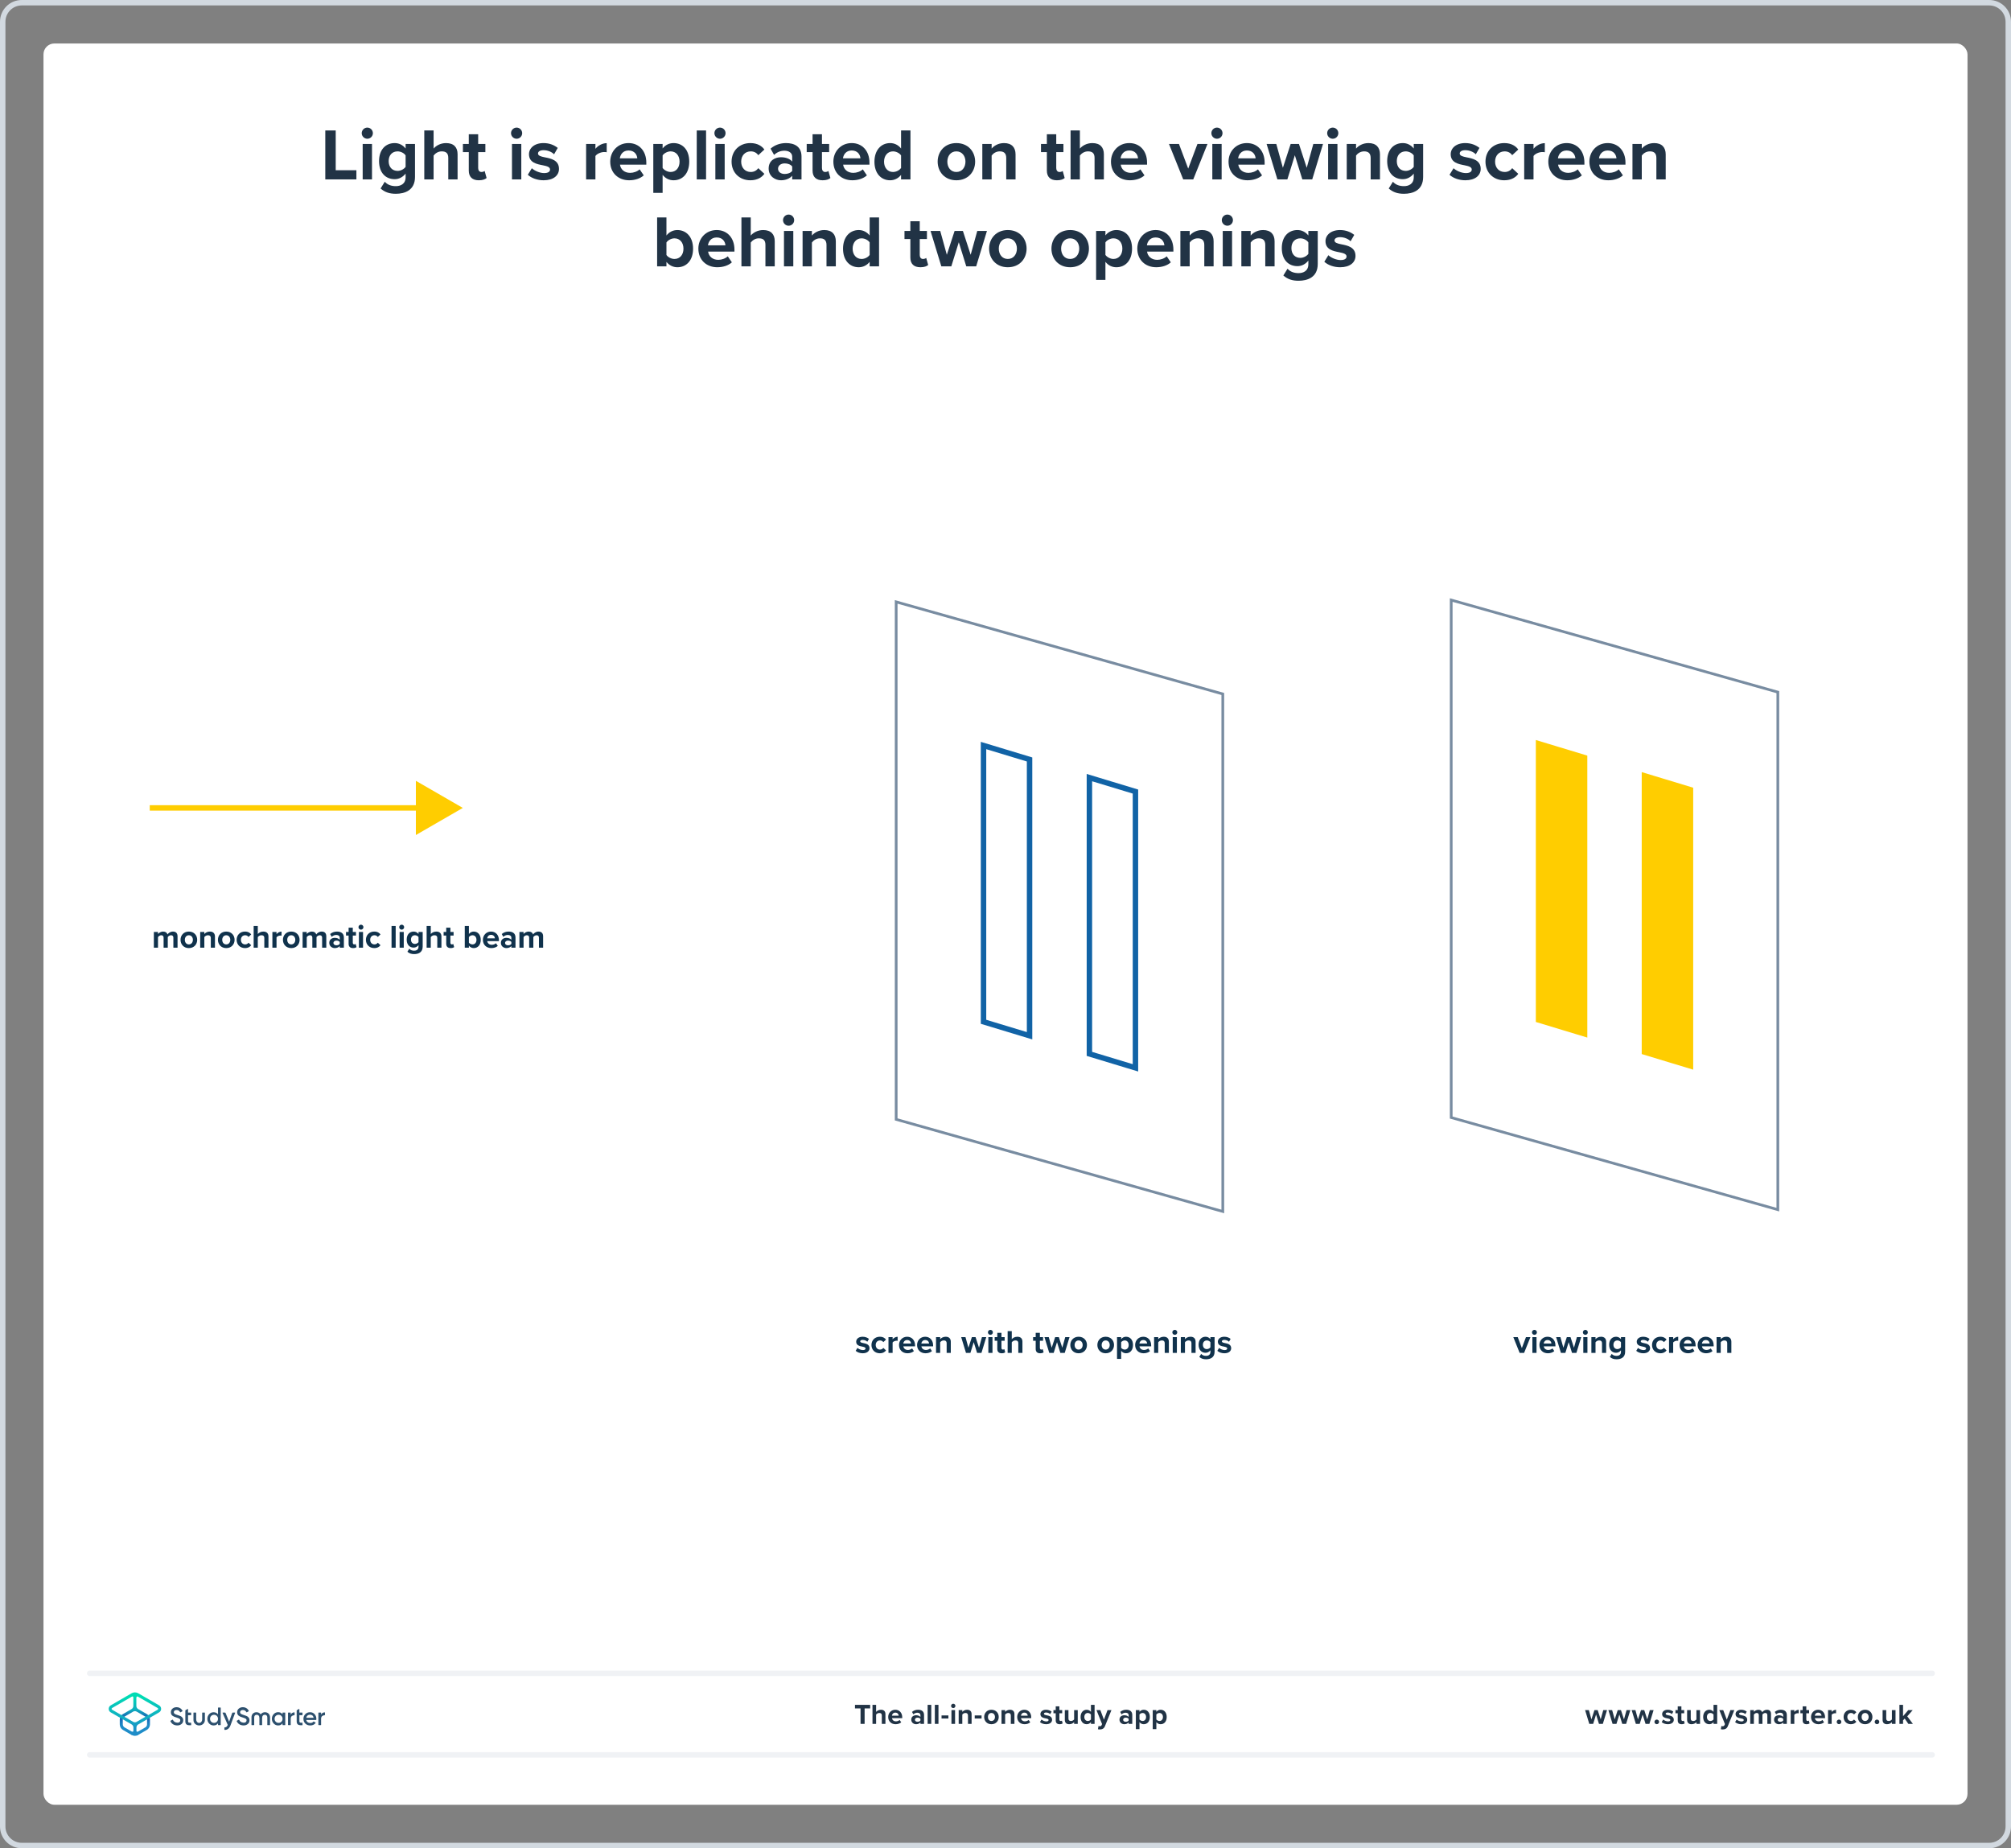 <?xml version="1.0" encoding="UTF-8"?><svg xmlns="http://www.w3.org/2000/svg" xmlns:xlink="http://www.w3.org/1999/xlink" viewBox="0 0 740 680"><rect x="0" y="0" width="740" height="680" fill="#808080" stroke="none"/><defs><style>.i{fill:url(#c);}.j{fill:url(#b);}.k,.l,.m,.n,.o{fill:none;}.p{fill:#fff;}.q,.r{fill:#ffcd00;}.s{fill:#d2d9e0;}.t{fill:#10324c;}.u{fill:#213345;}.v{fill:#2d506e;}.r,.l,.m,.n{stroke-width:2px;}.r,.l,.m,.n,.o{stroke-miterlimit:10;}.r,.n{stroke:#ffcd00;}.l{stroke:#f0f2f5;stroke-linecap:round;}.m{stroke:#1163a6;}.o{stroke:#788ca1;}</style><linearGradient id="b" x1="49.625" y1="-45.954" x2="49.625" y2="-33.308" gradientTransform="translate(0 591.165) scale(1 -1)" gradientUnits="userSpaceOnUse"><stop offset="0" stop-color="#1e8cc8"/><stop offset=".153" stop-color="#1e8cc8"/><stop offset=".225" stop-color="#1d84c4"/><stop offset=".336" stop-color="#1b6ebb"/><stop offset=".4" stop-color="#195fb4"/><stop offset=".46" stop-color="#176fb6"/><stop offset=".576" stop-color="#1298bb"/><stop offset=".634" stop-color="#0fafbe"/><stop offset=".74" stop-color="#0cb7bc"/><stop offset=".903" stop-color="#05ccb8"/><stop offset="1" stop-color="#00dcb4"/></linearGradient><linearGradient id="c" x1="49.647" y1="-45.98" x2="49.647" y2="-33.392" gradientTransform="translate(0 591.165) scale(1 -1)" gradientUnits="userSpaceOnUse"><stop offset="0" stop-color="#1e8cc8"/><stop offset=".624" stop-color="#0abebe"/><stop offset=".758" stop-color="#08c3bc"/><stop offset=".91" stop-color="#04d0b8"/><stop offset="1" stop-color="#00dcb4"/></linearGradient></defs><g id="a"><rect class="p" x="16" y="16" width="708" height="648" rx="4" ry="4"/><path class="s" d="M732,2c3.308,0,6,2.692,6,6V672c0,3.308-2.692,6-6,6H8c-3.308,0-6-2.692-6-6V8c0-3.308,2.692-6,6-6H732M732,0H8C3.582,0,0,3.582,0,8V672c0,4.418,3.582,8,8,8H732c4.418,0,8-3.582,8-8V8C740,3.582,736.418,0,732,0h0Z"/><g><g><g><path class="u" d="M588.386,634.245l-1.07-3.454-1.071,3.454h-1.428l-1.543-5.07h1.386l.944,3.412,1.113-3.412h1.187l1.112,3.412,.945-3.412h1.386l-1.544,5.07h-1.417Z"/><path class="u" d="M596.953,634.245l-1.07-3.454-1.071,3.454h-1.428l-1.543-5.07h1.386l.945,3.412,1.112-3.412h1.187l1.112,3.412,.945-3.412h1.386l-1.543,5.07h-1.418Z"/><path class="u" d="M605.519,634.245l-1.07-3.454-1.071,3.454h-1.428l-1.543-5.07h1.386l.945,3.412,1.112-3.412h1.187l1.112,3.412,.945-3.412h1.386l-1.543,5.07h-1.418Z"/><path class="u" d="M609.654,632.66c.462,0,.851,.388,.851,.851,0,.461-.389,.85-.851,.85s-.851-.389-.851-.85c0-.463,.389-.851,.851-.851Z"/><path class="u" d="M612.036,632.65c.367,.347,1.123,.693,1.753,.693,.578,0,.851-.2,.851-.515,0-.357-.44-.483-1.019-.599-.871-.168-1.994-.378-1.994-1.585,0-.851,.745-1.596,2.078-1.596,.861,0,1.543,.294,2.037,.692l-.525,.914c-.305-.326-.882-.588-1.501-.588-.483,0-.798,.178-.798,.472,0,.315,.398,.431,.966,.546,.871,.168,2.036,.399,2.036,1.659,0,.935-.787,1.627-2.193,1.627-.882,0-1.732-.294-2.268-.787l.577-.935Z"/><path class="u" d="M617.367,632.986v-2.646h-.84v-1.165h.84v-1.386h1.344v1.386h1.029v1.165h-1.029v2.288c0,.315,.168,.557,.462,.557,.199,0,.389-.073,.462-.146l.283,1.008c-.199,.178-.557,.325-1.112,.325-.935,0-1.438-.483-1.438-1.386Z"/><path class="u" d="M624.242,634.245v-.641c-.347,.389-.955,.767-1.785,.767-1.112,0-1.638-.608-1.638-1.596v-3.601h1.333v3.076c0,.703,.368,.934,.935,.934,.515,0,.924-.283,1.155-.577v-3.433h1.333v5.07h-1.333Z"/><path class="u" d="M630.537,634.245v-.641c-.398,.494-.955,.767-1.565,.767-1.28,0-2.246-.966-2.246-2.656,0-1.658,.955-2.666,2.246-2.666,.599,0,1.166,.263,1.565,.776v-2.582h1.344v7.002h-1.344Zm0-3.433c-.231-.336-.703-.577-1.154-.577-.756,0-1.281,.598-1.281,1.48,0,.872,.525,1.47,1.281,1.47,.451,0,.924-.241,1.154-.577v-1.795Z"/><path class="u" d="M633.422,635.032c.115,.053,.294,.084,.42,.084,.346,0,.577-.094,.703-.367l.19-.431-2.059-5.144h1.428l1.323,3.527,1.323-3.527h1.438l-2.383,5.899c-.378,.956-1.05,1.208-1.921,1.228-.157,0-.493-.031-.661-.073l.199-1.197Z"/><path class="u" d="M639.054,632.65c.367,.347,1.123,.693,1.753,.693,.577,0,.851-.2,.851-.515,0-.357-.441-.483-1.019-.599-.871-.168-1.994-.378-1.994-1.585,0-.851,.745-1.596,2.078-1.596,.861,0,1.544,.294,2.037,.692l-.525,.914c-.304-.326-.882-.588-1.501-.588-.482,0-.798,.178-.798,.472,0,.315,.399,.431,.966,.546,.871,.168,2.037,.399,2.037,1.659,0,.935-.788,1.627-2.194,1.627-.882,0-1.732-.294-2.268-.787l.577-.935Z"/><path class="u" d="M650.34,634.245v-3.202c0-.472-.209-.808-.756-.808-.472,0-.86,.315-1.049,.588v3.422h-1.344v-3.202c0-.472-.211-.808-.756-.808-.463,0-.851,.315-1.051,.598v3.412h-1.333v-5.07h1.333v.661c.211-.305,.883-.787,1.659-.787,.745,0,1.218,.347,1.407,.924,.293-.462,.965-.924,1.742-.924,.935,0,1.49,.493,1.49,1.532v3.664h-1.344Z"/><path class="u" d="M656.176,634.245v-.525c-.347,.41-.945,.651-1.606,.651-.809,0-1.764-.546-1.764-1.68,0-1.187,.955-1.616,1.764-1.616,.672,0,1.27,.209,1.606,.619v-.703c0-.515-.441-.851-1.113-.851-.546,0-1.05,.199-1.48,.599l-.504-.893c.62-.546,1.418-.798,2.216-.798,1.154,0,2.215,.462,2.215,1.921v3.275h-1.333Zm0-1.848c-.221-.294-.641-.441-1.071-.441-.524,0-.955,.284-.955,.767,0,.473,.431,.745,.955,.745,.431,0,.851-.146,1.071-.44v-.63Z"/><path class="u" d="M658.934,634.245v-5.07h1.333v.692c.357-.451,.987-.808,1.617-.808v1.301c-.095-.021-.221-.031-.367-.031-.441,0-1.029,.242-1.25,.567v3.349h-1.333Z"/><path class="u" d="M663.333,632.986v-2.646h-.84v-1.165h.84v-1.386h1.344v1.386h1.028v1.165h-1.028v2.288c0,.315,.168,.557,.462,.557,.199,0,.389-.073,.462-.146l.283,1.008c-.199,.178-.556,.325-1.112,.325-.935,0-1.438-.483-1.438-1.386Z"/><path class="u" d="M669.037,629.049c1.512,0,2.541,1.134,2.541,2.792v.294h-3.769c.084,.641,.599,1.176,1.459,1.176,.473,0,1.028-.189,1.355-.504l.588,.861c-.515,.472-1.302,.703-2.09,.703-1.543,0-2.708-1.039-2.708-2.667,0-1.469,1.081-2.655,2.624-2.655Zm-1.249,2.184h2.499c-.031-.483-.367-1.124-1.25-1.124-.829,0-1.185,.62-1.249,1.124Z"/><path class="u" d="M672.678,634.245v-5.07h1.333v.692c.357-.451,.987-.808,1.617-.808v1.301c-.095-.021-.221-.031-.367-.031-.441,0-1.029,.242-1.25,.567v3.349h-1.333Z"/><path class="u" d="M676.716,632.66c.462,0,.851,.388,.851,.851,0,.461-.389,.85-.851,.85s-.851-.389-.851-.85c0-.463,.389-.851,.851-.851Z"/><path class="u" d="M681.085,629.049c1.039,0,1.669,.451,2.005,.924l-.871,.808c-.241-.346-.609-.545-1.07-.545-.809,0-1.376,.588-1.376,1.469,0,.883,.567,1.48,1.376,1.48,.461,0,.829-.21,1.07-.546l.871,.809c-.336,.473-.966,.924-2.005,.924-1.565,0-2.688-1.103-2.688-2.667,0-1.553,1.123-2.655,2.688-2.655Z"/><path class="u" d="M683.638,631.704c0-1.438,1.008-2.655,2.677-2.655,1.68,0,2.688,1.218,2.688,2.655,0,1.449-1.008,2.667-2.688,2.667-1.669,0-2.677-1.218-2.677-2.667Zm3.978,0c0-.787-.472-1.469-1.302-1.469-.829,0-1.291,.682-1.291,1.469,0,.799,.462,1.48,1.291,1.48,.83,0,1.302-.682,1.302-1.48Z"/><path class="u" d="M690.688,632.66c.462,0,.851,.388,.851,.851,0,.461-.389,.85-.851,.85s-.851-.389-.851-.85c0-.463,.389-.851,.851-.851Z"/><path class="u" d="M696.175,634.245v-.641c-.347,.389-.956,.767-1.785,.767-1.112,0-1.638-.608-1.638-1.596v-3.601h1.334v3.076c0,.703,.367,.934,.934,.934,.515,0,.924-.283,1.155-.577v-3.433h1.333v5.07h-1.333Z"/><path class="u" d="M702.227,634.245l-1.344-1.953-.608,.651v1.302h-1.334v-7.002h1.334v4.189l1.921-2.257h1.638l-2.006,2.299,2.068,2.772h-1.669Z"/></g><line class="l" x1="33" y1="645.648" x2="711" y2="645.648"/><line class="l" x1="33" y1="615.648" x2="711" y2="615.648"/><g><path class="u" d="M316.657,634.245v-5.689h-2.047v-1.312h5.585v1.312h-2.037v5.689h-1.501Z"/><path class="u" d="M324.488,634.245v-3.086c0-.704-.368-.924-.945-.924-.515,0-.924,.293-1.154,.598v3.412h-1.334v-7.002h1.334v2.593c.325-.389,.955-.787,1.784-.787,1.112,0,1.648,.608,1.648,1.596v3.601h-1.333Z"/><path class="u" d="M329.459,629.049c1.512,0,2.54,1.134,2.54,2.792v.294h-3.769c.084,.641,.598,1.176,1.459,1.176,.473,0,1.029-.189,1.355-.504l.588,.861c-.515,.472-1.302,.703-2.089,.703-1.544,0-2.709-1.039-2.709-2.667,0-1.469,1.081-2.655,2.625-2.655Zm-1.25,2.184h2.499c-.032-.483-.368-1.124-1.249-1.124-.83,0-1.187,.62-1.25,1.124Z"/><path class="u" d="M338.694,634.245v-.525c-.347,.41-.945,.651-1.606,.651-.809,0-1.764-.546-1.764-1.68,0-1.187,.955-1.616,1.764-1.616,.672,0,1.27,.209,1.606,.619v-.703c0-.515-.441-.851-1.113-.851-.546,0-1.05,.199-1.48,.599l-.504-.893c.619-.546,1.417-.798,2.215-.798,1.154,0,2.215,.462,2.215,1.921v3.275h-1.333Zm0-1.848c-.221-.294-.641-.441-1.071-.441-.524,0-.955,.284-.955,.767,0,.473,.431,.745,.955,.745,.431,0,.851-.146,1.071-.44v-.63Z"/><path class="u" d="M341.348,634.245v-7.002h1.333v7.002h-1.333Z"/><path class="u" d="M343.998,634.245v-7.002h1.334v7.002h-1.334Z"/><path class="u" d="M346.467,632.272v-1.134h2.519v1.134h-2.519Z"/><path class="u" d="M349.973,627.632c0-.441,.368-.799,.799-.799,.44,0,.797,.357,.797,.799,0,.44-.356,.797-.797,.797-.431,0-.799-.356-.799-.797Zm.137,6.613v-5.07h1.334v5.07h-1.334Z"/><path class="u" d="M356.193,634.245v-3.065c0-.703-.367-.944-.935-.944-.524,0-.935,.293-1.155,.598v3.412h-1.333v-5.07h1.333v.661c.326-.389,.945-.787,1.774-.787,1.113,0,1.648,.63,1.648,1.616v3.58h-1.333Z"/><path class="u" d="M358.674,632.272v-1.134h2.519v1.134h-2.519Z"/><path class="u" d="M362.144,631.704c0-1.438,1.008-2.655,2.677-2.655,1.68,0,2.688,1.218,2.688,2.655,0,1.449-1.008,2.667-2.688,2.667-1.669,0-2.677-1.218-2.677-2.667Zm3.978,0c0-.787-.473-1.469-1.302-1.469s-1.291,.682-1.291,1.469c0,.799,.462,1.48,1.291,1.48s1.302-.682,1.302-1.48Z"/><path class="u" d="M371.956,634.245v-3.065c0-.703-.368-.944-.935-.944-.525,0-.935,.293-1.154,.598v3.412h-1.334v-5.07h1.334v.661c.325-.389,.944-.787,1.773-.787,1.113,0,1.648,.63,1.648,1.616v3.58h-1.333Z"/><path class="u" d="M376.928,629.049c1.512,0,2.54,1.134,2.54,2.792v.294h-3.769c.084,.641,.598,1.176,1.459,1.176,.473,0,1.029-.189,1.355-.504l.588,.861c-.515,.472-1.302,.703-2.089,.703-1.544,0-2.709-1.039-2.709-2.667,0-1.469,1.081-2.655,2.625-2.655Zm-1.25,2.184h2.499c-.032-.483-.368-1.124-1.249-1.124-.83,0-1.187,.62-1.25,1.124Z"/><path class="u" d="M383.255,632.65c.367,.347,1.123,.693,1.753,.693,.578,0,.851-.2,.851-.515,0-.357-.44-.483-1.019-.599-.871-.168-1.994-.378-1.994-1.585,0-.851,.745-1.596,2.078-1.596,.861,0,1.543,.294,2.037,.692l-.525,.914c-.305-.326-.882-.588-1.501-.588-.483,0-.798,.178-.798,.472,0,.315,.398,.431,.966,.546,.871,.168,2.036,.399,2.036,1.659,0,.935-.787,1.627-2.193,1.627-.882,0-1.732-.294-2.268-.787l.577-.935Z"/><path class="u" d="M388.481,632.986v-2.646h-.84v-1.165h.84v-1.386h1.344v1.386h1.028v1.165h-1.028v2.288c0,.315,.168,.557,.462,.557,.199,0,.389-.073,.462-.146l.283,1.008c-.199,.178-.556,.325-1.112,.325-.935,0-1.438-.483-1.438-1.386Z"/><path class="u" d="M395.252,634.245v-.641c-.347,.389-.955,.767-1.785,.767-1.112,0-1.638-.608-1.638-1.596v-3.601h1.333v3.076c0,.703,.368,.934,.935,.934,.515,0,.924-.283,1.155-.577v-3.433h1.333v5.07h-1.333Z"/><path class="u" d="M401.44,634.245v-.641c-.398,.494-.955,.767-1.563,.767-1.281,0-2.247-.966-2.247-2.656,0-1.658,.955-2.666,2.247-2.666,.598,0,1.165,.263,1.563,.776v-2.582h1.344v7.002h-1.344Zm0-3.433c-.231-.336-.703-.577-1.154-.577-.756,0-1.281,.598-1.281,1.48,0,.872,.525,1.47,1.281,1.47,.451,0,.924-.241,1.154-.577v-1.795Z"/><path class="u" d="M404.221,635.032c.115,.053,.294,.084,.42,.084,.347,0,.577-.094,.703-.367l.189-.431-2.057-5.144h1.428l1.322,3.527,1.322-3.527h1.438l-2.383,5.899c-.378,.956-1.05,1.208-1.921,1.228-.158,0-.494-.031-.662-.073l.2-1.197Z"/><path class="u" d="M415.315,634.245v-.525c-.347,.41-.945,.651-1.606,.651-.809,0-1.764-.546-1.764-1.68,0-1.187,.955-1.616,1.764-1.616,.672,0,1.27,.209,1.606,.619v-.703c0-.515-.441-.851-1.113-.851-.546,0-1.05,.199-1.48,.599l-.504-.893c.619-.546,1.417-.798,2.215-.798,1.154,0,2.215,.462,2.215,1.921v3.275h-1.333Zm0-1.848c-.221-.294-.641-.441-1.071-.441-.524,0-.955,.284-.955,.767,0,.473,.431,.745,.955,.745,.431,0,.851-.146,1.071-.44v-.63Z"/><path class="u" d="M419.303,636.177h-1.334v-7.002h1.334v.641c.388-.494,.944-.767,1.563-.767,1.302,0,2.247,.966,2.247,2.655,0,1.69-.945,2.667-2.247,2.667-.599,0-1.154-.252-1.563-.776v2.582Zm1.144-5.941c-.431,0-.924,.252-1.144,.577v1.795c.22,.315,.713,.577,1.144,.577,.767,0,1.281-.598,1.281-1.48,0-.871-.515-1.469-1.281-1.469Z"/><path class="u" d="M425.508,636.177h-1.334v-7.002h1.334v.641c.388-.494,.944-.767,1.563-.767,1.302,0,2.247,.966,2.247,2.655,0,1.69-.945,2.667-2.247,2.667-.599,0-1.154-.252-1.563-.776v2.582Zm1.144-5.941c-.431,0-.924,.252-1.144,.577v1.795c.22,.315,.713,.577,1.144,.577,.767,0,1.281-.598,1.281-1.48,0-.871-.515-1.469-1.281-1.469Z"/></g></g><rect class="k" x="16" y="574.648" width="712" height="88"/><g><g><path class="v" d="M62.758,633.104l.675-.394c.068-.045,.169-.011,.202,.068,.27,.63,.765,.922,1.507,1.012,.81,.09,1.203-.337,1.203-.855,0-.27-.112-.461-.326-.596-.214-.135-.596-.292-1.147-.461-.618-.18-.922-.304-1.361-.596-.416-.292-.63-.72-.63-1.304,0-.573,.202-1.023,.607-1.361,.405-.337,.899-.506,1.473-.506,.99,0,1.765,.495,2.204,1.304,.034,.068,.011,.146-.056,.18l-.652,.382c-.068,.034-.157,.011-.191-.056-.27-.517-.708-.776-1.293-.776-.618,0-1.012,.315-1.012,.81,0,.483,.315,.697,1.304,1.012,.247,.079,.427,.135,.54,.18,.124,.034,.281,.101,.483,.18,.214,.079,.371,.18,.472,.259,.337,.27,.708,.708,.663,1.327,0,.585-.214,1.057-.641,1.394-.416,.337-.967,.54-1.653,.506-1.203-.056-2.001-.63-2.406-1.552-.056-.045-.022-.124,.034-.157Z"/><path class="v" d="M80.332,628.236h.776c.068,0,.112,.045,.112,.112v6.24c0,.068-.045,.112-.112,.112h-.776c-.068,0-.112-.045-.112-.112v-.551c-.382,.528-.911,.787-1.619,.787-.641,0-1.169-.236-1.63-.697-.45-.472-.675-1.057-.675-1.732,0-.686,.225-1.259,.675-1.732s.99-.697,1.63-.697c.697,0,1.237,.259,1.619,.776v-2.395c0-.068,.056-.112,.112-.112Zm-1.574,5.633c.416,0,.765-.135,1.046-.416s.416-.641,.416-1.068-.135-.776-.416-1.057-.63-.427-1.046-.427-.765,.135-1.046,.427c-.281,.281-.416,.63-.416,1.057s.135,.776,.416,1.068c.281,.281,.63,.416,1.046,.416Z"/><path class="v" d="M85.65,630.08h.787c.068,0,.101,.068,.079,.124l-1.687,4.554c-.427,1.147-1.136,1.72-2.125,1.709-.068,0-.135-.068-.135-.135v-.686c0-.056,.045-.112,.112-.112,.562,0,.888-.304,1.124-.911l-.596-1.372-1.315-3.036c-.022-.056,.022-.124,.079-.124h.821c.079,0,.157,.045,.191,.124l1.327,3.227,1.136-3.216c.034-.09,.112-.146,.202-.146Z"/><path class="v" d="M73.293,634.825c-1.068,0-2.103-.787-2.103-1.979v-2.654c0-.068,.045-.112,.112-.112h.776c.068,0,.112,.045,.112,.112v2.44c0,.697,.472,1.259,1.102,1.259s1.102-.562,1.102-1.259v-2.44c0-.068,.045-.112,.112-.112h.776c.068,0,.112,.045,.112,.112v2.654c0,1.181-1.034,1.979-2.103,1.979Z"/><path class="v" d="M70.336,630.934v-.742c0-.068-.045-.112-.112-.112h-1.034v-1.248c0-.068-.079-.112-.135-.079l-.776,.45c-.056,.034-.079,.09-.079,.146v3.913c0,1.034,.439,1.484,1.529,1.484h.506c.068,0,.112-.045,.112-.112v-.697c0-.068-.045-.112-.112-.112h-.349c-.461,0-.686-.101-.686-.562v-2.215h1.034c.045,0,.101-.056,.101-.112Z"/><g><path class="v" d="M87.145,633.104l.675-.394c.068-.045,.169-.011,.202,.068,.27,.63,.765,.922,1.507,1.012,.81,.09,1.203-.337,1.203-.855,0-.27-.112-.461-.326-.596-.214-.135-.596-.292-1.147-.461-.618-.18-.922-.304-1.361-.596-.416-.292-.63-.72-.63-1.304,0-.573,.202-1.023,.607-1.361s.899-.506,1.473-.506c.99,0,1.765,.495,2.204,1.304,.034,.068,.011,.146-.056,.18l-.652,.382c-.068,.034-.157,.011-.191-.056-.27-.517-.708-.776-1.293-.776-.618,0-1.012,.315-1.012,.81,0,.483,.315,.697,1.304,1.012,.247,.079,.427,.135,.54,.18,.124,.034,.281,.101,.483,.18,.214,.079,.371,.18,.472,.259,.337,.27,.708,.708,.663,1.327,0,.585-.214,1.057-.641,1.394-.416,.337-.967,.54-1.653,.506-1.203-.056-2.001-.63-2.406-1.552-.045-.045-.022-.124,.034-.157Z"/><path class="v" d="M111.308,630.934v-.742c0-.068-.045-.112-.112-.112h-1.034v-1.248c0-.068-.079-.112-.135-.079l-.776,.45c-.056,.034-.079,.09-.079,.146v3.913c0,1.034,.439,1.484,1.529,1.484h.506c.068,0,.112-.045,.112-.112v-.697c0-.068-.045-.112-.112-.112h-.349c-.461,0-.686-.101-.686-.562v-2.215h1.034c.045,0,.101-.056,.101-.112Z"/><path class="v" d="M97.501,629.956c-.551,0-1.124,.214-1.563,.776-.439-.562-1.012-.776-1.563-.776-1.057,0-1.833,.731-1.833,1.878v2.755c0,.068,.045,.112,.112,.112h.776c.068,0,.112-.045,.112-.112v-2.687c0-.641,.337-1.012,.899-1.012,.618,0,1.012,.405,1.012,1.226v2.474c0,.068,.045,.112,.112,.112h.776c.068,0,.112-.045,.112-.112v-2.474c0-.81,.394-1.226,1.012-1.226,.551,0,.899,.371,.899,1.012v2.687c0,.068,.045,.112,.112,.112h.776c.068,0,.112-.045,.112-.112v-2.755c-.022-1.147-.798-1.878-1.867-1.878Z"/><path class="v" d="M104.079,630.08h.776c.068,0,.112,.045,.112,.112v4.396c0,.068-.045,.112-.112,.112h-.776c-.068,0-.112-.045-.112-.112v-.551c-.382,.528-.911,.787-1.619,.787-.641,0-1.169-.236-1.63-.708-.45-.472-.675-1.057-.675-1.732,0-.686,.225-1.259,.675-1.732,.45-.472,.99-.708,1.63-.708,.708,0,1.237,.259,1.619,.776v-.54c0-.045,.056-.101,.112-.101Zm-1.574,3.789c.416,0,.765-.135,1.046-.416s.416-.641,.416-1.068-.135-.776-.416-1.057-.63-.427-1.046-.427-.765,.135-1.046,.427c-.281,.281-.416,.63-.416,1.057s.135,.776,.416,1.068c.281,.281,.63,.416,1.046,.416Z"/><path class="v" d="M106.991,630.856c.236-.54,.675-.832,1.304-.855,.068,0,.112,.045,.112,.112v.843c0,.068-.045,.112-.112,.112-.337,0-.63,.09-.888,.281-.281,.202-.427,.551-.427,1.012v2.226c0,.068-.045,.112-.112,.112h-.776c-.068,0-.112-.045-.112-.112v-4.396c0-.068,.045-.112,.112-.112h.776c.068,0,.112,.045,.112,.112v.663h.011Z"/><path class="v" d="M118.167,630.856c.236-.54,.675-.832,1.304-.855,.068,0,.112,.045,.112,.112v.843c0,.068-.045,.112-.112,.112-.337,0-.63,.09-.888,.281-.281,.202-.427,.551-.427,1.012v2.226c0,.068-.045,.112-.112,.112h-.776c-.068,0-.112-.045-.112-.112v-4.396c0-.068,.045-.112,.112-.112h.776c.068,0,.112,.045,.112,.112v.663h.011Z"/><path class="v" d="M112.703,632.823c.146,.708,.708,1.091,1.484,1.091,.495,0,.866-.169,1.136-.495,.034-.045,.101-.056,.146-.034l.63,.371c.056,.034,.079,.112,.034,.157-.45,.607-1.102,.911-1.956,.911-.753,0-1.361-.236-1.821-.686-.461-.461-.697-1.046-.697-1.743s.236-1.271,.686-1.732c.45-.472,1.046-.708,1.754-.708,.675,0,1.226,.236,1.664,.708,.439,.472,.652,1.057,.652,1.732,0,.079-.011,.191-.022,.315-.011,.056-.056,.101-.112,.101h-3.575v.011Zm2.71-.821c-.135-.753-.663-1.136-1.327-1.136-.742,0-1.259,.439-1.394,1.136h2.721Z"/></g></g><g><path class="j" d="M50.209,637.759l.517-.641,2.732-1.574c.405-.236,.652-.663,.652-1.136v-1.709c0-.112-.011-.236-.045-.349l-.337-.573c-.079-.079-.18-.157-.281-.214l-3.148-1.821c-.202-.112-.427-.18-.652-.18s-.461,.056-.652,.18l-3.148,1.821c-.101,.056-.191,.135-.281,.214l-.337,.573c-.034,.112-.045,.225-.045,.349v1.709c0,.472,.247,.899,.652,1.136l2.732,1.574,.461,.708-.54,.528-3.238-1.867c-.731-.416-1.181-1.203-1.181-2.046v-1.765c0-.281,.056-.562,.146-.832v-.011l.371-.652,.011-.011c.18-.225,.394-.405,.641-.54l3.171-1.833c.405-.236,.652-.663,.652-1.136v-3.182l.528-.618,.585,.618v3.171c0,.472,.247,.899,.652,1.136l3.171,1.833c.247,.146,.461,.326,.641,.54l.011,.011,.371,.652,.011,.022c.101,.27,.146,.551,.146,.832v1.765c0,.843-.45,1.63-1.181,2.046l-3.238,1.867-.551-.596Z"/><path class="i" d="M49.647,638.648c-.416,0-.821-.112-1.181-.315l-.034-.022,.045-1.259,.079,.045c.056,.034,.112,.045,.18,.045,.169,0,.349-.135,.349-.349v-1.214c0-.472-.247-.899-.652-1.136l-7.691-4.43c-.461-.27-.742-.753-.742-1.293s.281-1.023,.742-1.293l7.724-4.464c.36-.202,.765-.315,1.181-.315s.821,.112,1.181,.315l7.724,4.464c.461,.27,.742,.753,.742,1.293s-.281,1.023-.742,1.293l-7.691,4.441c-.405,.236-.652,.663-.652,1.136v1.214c0,.101,.034,.191,.101,.259,.068,.068,.157,.101,.247,.101,.056,0,.124-.011,.18-.045l.079-.045,.045,1.259-.034,.022c-.36,.18-.765,.292-1.181,.292Zm-.911-14.493c-.056,0-.124,.011-.18,.045l-7.309,4.216c-.112,.068-.18,.18-.18,.304s.068,.236,.18,.304l7.736,4.464c.202,.112,.427,.18,.652,.18s.461-.056,.652-.18l7.736-4.464c.112-.068,.18-.18,.18-.304s-.068-.236-.18-.304l-7.309-4.216c-.056-.034-.112-.045-.18-.045-.169,0-.349,.135-.349,.349v.056h-1.113v-.056c.022-.214-.169-.349-.337-.349Z"/></g></g></g></g><g id="d"><g><line class="n" x1="55.103" y1="297.246" x2="155.951" y2="297.246"/><polygon class="q" points="153.033 307.218 170.302 297.247 153.033 287.274 153.033 307.218"/></g><polygon class="o" points="449.962 445.721 329.769 411.838 329.769 221.442 449.962 255.324 449.962 445.721"/><polygon class="o" points="654.2 445.045 534.007 411.162 534.007 220.766 654.2 254.648 654.2 445.045"/><g><polygon class="r" points="583.092 380.392 566.151 375.258 566.151 273.611 583.092 278.745 583.092 380.392"/><polygon class="r" points="622.057 392.199 605.115 387.065 605.115 285.419 622.057 290.552 622.057 392.199"/></g><g><polygon class="m" points="378.854 381.068 361.913 375.934 361.913 274.287 378.854 279.421 378.854 381.068"/><polygon class="m" points="417.818 392.875 400.877 387.741 400.877 286.095 417.818 291.228 417.818 392.875"/></g><g id="e"><g><path class="t" d="M315.522,495.925c.42,.397,1.283,.792,2.003,.792,.66,0,.972-.229,.972-.588,0-.408-.504-.552-1.163-.684-.995-.191-2.279-.432-2.279-1.81,0-.972,.852-1.823,2.375-1.823,.983,0,1.763,.336,2.327,.791l-.6,1.044c-.349-.372-1.008-.672-1.716-.672-.552,0-.911,.204-.911,.54,0,.359,.456,.491,1.103,.623,.995,.192,2.326,.456,2.326,1.895,0,1.067-.899,1.858-2.506,1.858-1.008,0-1.98-.335-2.591-.899l.659-1.067Z"/><path class="t" d="M323.746,491.812c1.188,0,1.907,.516,2.291,1.056l-.996,.923c-.275-.396-.695-.623-1.223-.623-.924,0-1.571,.671-1.571,1.679s.647,1.691,1.571,1.691c.527,0,.947-.24,1.223-.624l.996,.924c-.384,.539-1.103,1.055-2.291,1.055-1.787,0-3.07-1.259-3.07-3.046,0-1.775,1.283-3.034,3.07-3.034Z"/><path class="t" d="M326.94,497.748v-5.793h1.522v.792c.408-.516,1.128-.924,1.848-.924v1.487c-.108-.024-.252-.036-.42-.036-.504,0-1.176,.276-1.428,.647v3.826h-1.522Z"/><path class="t" d="M333.813,491.812c1.728,0,2.902,1.295,2.902,3.19v.335h-4.306c.097,.732,.684,1.344,1.667,1.344,.54,0,1.176-.216,1.548-.576l.672,.984c-.588,.539-1.487,.803-2.387,.803-1.764,0-3.095-1.187-3.095-3.046,0-1.679,1.235-3.034,2.998-3.034Zm-1.427,2.494h2.854c-.036-.552-.42-1.283-1.428-1.283-.947,0-1.355,.708-1.427,1.283Z"/><path class="t" d="M340.459,491.812c1.728,0,2.902,1.295,2.902,3.19v.335h-4.306c.097,.732,.684,1.344,1.668,1.344,.539,0,1.175-.216,1.547-.576l.672,.984c-.588,.539-1.487,.803-2.387,.803-1.764,0-3.095-1.187-3.095-3.046,0-1.679,1.235-3.034,2.998-3.034Zm-1.427,2.494h2.854c-.036-.552-.42-1.283-1.428-1.283-.947,0-1.355,.708-1.427,1.283Z"/><path class="t" d="M348.346,497.748v-3.502c0-.804-.419-1.079-1.067-1.079-.6,0-1.067,.335-1.319,.684v3.897h-1.522v-5.793h1.522v.756c.372-.444,1.08-.899,2.027-.899,1.272,0,1.883,.72,1.883,1.847v4.09h-1.523Z"/><path class="t" d="M359.537,497.748l-1.224-3.946-1.223,3.946h-1.632l-1.763-5.793h1.583l1.079,3.898,1.272-3.898h1.355l1.272,3.898,1.079-3.898h1.583l-1.763,5.793h-1.619Z"/><path class="t" d="M363.532,490.193c0-.504,.42-.912,.911-.912,.504,0,.912,.408,.912,.912s-.408,.911-.912,.911c-.491,0-.911-.407-.911-.911Zm.156,7.556v-5.793h1.522v5.793h-1.522Z"/><path class="t" d="M366.978,496.309v-3.022h-.96v-1.331h.96v-1.583h1.535v1.583h1.175v1.331h-1.175v2.615c0,.359,.191,.636,.527,.636,.228,0,.444-.084,.528-.168l.323,1.151c-.228,.203-.636,.371-1.272,.371-1.067,0-1.643-.552-1.643-1.583Z"/><path class="t" d="M374.708,497.748v-3.526c0-.804-.42-1.055-1.08-1.055-.587,0-1.055,.335-1.319,.684v3.897h-1.522v-8h1.522v2.963c.372-.444,1.092-.899,2.039-.899,1.272,0,1.883,.695,1.883,1.823v4.113h-1.522Z"/><path class="t" d="M381.113,496.309v-3.022h-.96v-1.331h.96v-1.583h1.535v1.583h1.175v1.331h-1.175v2.615c0,.359,.191,.636,.527,.636,.228,0,.444-.084,.528-.168l.323,1.151c-.228,.203-.636,.371-1.272,.371-1.067,0-1.643-.552-1.643-1.583Z"/><path class="t" d="M390.182,497.748l-1.224-3.946-1.223,3.946h-1.632l-1.763-5.793h1.583l1.079,3.898,1.272-3.898h1.355l1.272,3.898,1.079-3.898h1.583l-1.763,5.793h-1.619Z"/><path class="t" d="M393.849,494.846c0-1.644,1.151-3.034,3.059-3.034,1.919,0,3.07,1.391,3.07,3.034,0,1.655-1.151,3.046-3.07,3.046-1.907,0-3.059-1.391-3.059-3.046Zm4.546,0c0-.899-.54-1.679-1.487-1.679-.948,0-1.476,.779-1.476,1.679,0,.911,.527,1.691,1.476,1.691,.947,0,1.487-.78,1.487-1.691Z"/><path class="t" d="M403.805,494.846c0-1.644,1.151-3.034,3.059-3.034,1.919,0,3.07,1.391,3.07,3.034,0,1.655-1.151,3.046-3.07,3.046-1.907,0-3.059-1.391-3.059-3.046Zm4.546,0c0-.899-.54-1.679-1.487-1.679-.948,0-1.476,.779-1.476,1.679,0,.911,.527,1.691,1.476,1.691,.947,0,1.487-.78,1.487-1.691Z"/><path class="t" d="M412.561,499.955h-1.522v-8h1.522v.731c.444-.564,1.08-.875,1.787-.875,1.487,0,2.567,1.103,2.567,3.034s-1.08,3.046-2.567,3.046c-.684,0-1.319-.287-1.787-.887v2.95Zm1.308-6.788c-.491,0-1.056,.287-1.308,.659v2.051c.252,.36,.816,.66,1.308,.66,.876,0,1.463-.684,1.463-1.691,0-.995-.587-1.679-1.463-1.679Z"/><path class="t" d="M420.703,491.812c1.728,0,2.902,1.295,2.902,3.19v.335h-4.306c.097,.732,.684,1.344,1.668,1.344,.539,0,1.175-.216,1.547-.576l.672,.984c-.588,.539-1.487,.803-2.387,.803-1.764,0-3.095-1.187-3.095-3.046,0-1.679,1.235-3.034,2.998-3.034Zm-1.427,2.494h2.854c-.036-.552-.42-1.283-1.428-1.283-.947,0-1.355,.708-1.427,1.283Z"/><path class="t" d="M428.591,497.748v-3.502c0-.804-.419-1.079-1.067-1.079-.6,0-1.067,.335-1.319,.684v3.897h-1.522v-5.793h1.522v.756c.372-.444,1.08-.899,2.027-.899,1.272,0,1.883,.72,1.883,1.847v4.09h-1.523Z"/><path class="t" d="M431.387,490.193c0-.504,.42-.912,.911-.912,.504,0,.912,.408,.912,.912s-.408,.911-.912,.911c-.491,0-.911-.407-.911-.911Zm.156,7.556v-5.793h1.522v5.793h-1.522Z"/><path class="t" d="M438.427,497.748v-3.502c0-.804-.419-1.079-1.067-1.079-.6,0-1.067,.335-1.319,.684v3.897h-1.522v-5.793h1.522v.756c.372-.444,1.08-.899,2.027-.899,1.272,0,1.883,.72,1.883,1.847v4.09h-1.523Z"/><path class="t" d="M441.998,498.132c.468,.516,1.079,.72,1.81,.72,.732,0,1.596-.324,1.596-1.463v-.588c-.456,.575-1.079,.911-1.787,.911-1.451,0-2.555-1.02-2.555-2.95,0-1.895,1.092-2.95,2.555-2.95,.695,0,1.319,.3,1.787,.888v-.744h1.535v5.397c0,2.206-1.703,2.746-3.131,2.746-.995,0-1.774-.228-2.494-.863l.684-1.103Zm3.406-4.306c-.252-.384-.804-.659-1.308-.659-.863,0-1.463,.6-1.463,1.595s.6,1.595,1.463,1.595c.504,0,1.056-.287,1.308-.659v-1.871Z"/><path class="t" d="M448.606,495.925c.42,.397,1.283,.792,2.003,.792,.66,0,.972-.229,.972-.588,0-.408-.504-.552-1.163-.684-.995-.191-2.279-.432-2.279-1.81,0-.972,.852-1.823,2.375-1.823,.983,0,1.763,.336,2.327,.791l-.6,1.044c-.349-.372-1.008-.672-1.716-.672-.552,0-.911,.204-.911,.54,0,.359,.456,.491,1.103,.623,.995,.192,2.326,.456,2.326,1.895,0,1.067-.899,1.858-2.506,1.858-1.008,0-1.98-.335-2.591-.899l.659-1.067Z"/></g></g><g id="f"><g><path class="t" d="M63.798,348.676v-3.658c0-.539-.239-.923-.863-.923-.54,0-.983,.359-1.199,.671v3.91h-1.535v-3.658c0-.539-.24-.923-.863-.923-.528,0-.972,.359-1.2,.684v3.897h-1.522v-5.793h1.522v.756c.24-.348,1.008-.899,1.895-.899,.852,0,1.392,.396,1.607,1.056,.335-.528,1.103-1.056,1.99-1.056,1.067,0,1.703,.564,1.703,1.751v4.186h-1.535Z"/><path class="t" d="M66.432,345.774c0-1.644,1.151-3.034,3.059-3.034,1.919,0,3.07,1.391,3.07,3.034,0,1.655-1.151,3.046-3.07,3.046-1.907,0-3.059-1.391-3.059-3.046Zm4.546,0c0-.899-.54-1.679-1.487-1.679-.948,0-1.476,.779-1.476,1.679,0,.911,.527,1.691,1.476,1.691,.947,0,1.487-.78,1.487-1.691Z"/><path class="t" d="M77.576,348.676v-3.502c0-.804-.419-1.079-1.067-1.079-.6,0-1.067,.335-1.319,.684v3.897h-1.522v-5.793h1.522v.756c.372-.444,1.08-.899,2.027-.899,1.272,0,1.883,.72,1.883,1.847v4.09h-1.523Z"/><path class="t" d="M80.193,345.774c0-1.644,1.151-3.034,3.059-3.034,1.919,0,3.07,1.391,3.07,3.034,0,1.655-1.151,3.046-3.07,3.046-1.907,0-3.059-1.391-3.059-3.046Zm4.546,0c0-.899-.54-1.679-1.487-1.679s-1.476,.779-1.476,1.679c0,.911,.528,1.691,1.476,1.691s1.487-.78,1.487-1.691Z"/><path class="t" d="M90.147,342.739c1.188,0,1.907,.516,2.291,1.056l-.996,.923c-.275-.396-.695-.623-1.223-.623-.924,0-1.571,.671-1.571,1.679s.647,1.691,1.571,1.691c.527,0,.947-.24,1.223-.624l.996,.924c-.384,.539-1.103,1.055-2.291,1.055-1.787,0-3.07-1.259-3.07-3.046,0-1.775,1.283-3.034,3.07-3.034Z"/><path class="t" d="M97.263,348.676v-3.526c0-.804-.42-1.055-1.08-1.055-.587,0-1.055,.335-1.319,.684v3.897h-1.522v-8h1.522v2.963c.372-.444,1.092-.899,2.039-.899,1.272,0,1.883,.695,1.883,1.823v4.113h-1.522Z"/><path class="t" d="M100.233,348.676v-5.793h1.522v.792c.408-.516,1.128-.924,1.848-.924v1.487c-.108-.024-.252-.036-.42-.036-.504,0-1.176,.276-1.428,.647v3.826h-1.522Z"/><path class="t" d="M104.114,345.774c0-1.644,1.151-3.034,3.059-3.034,1.919,0,3.07,1.391,3.07,3.034,0,1.655-1.151,3.046-3.07,3.046-1.907,0-3.059-1.391-3.059-3.046Zm4.546,0c0-.899-.54-1.679-1.487-1.679-.948,0-1.476,.779-1.476,1.679,0,.911,.527,1.691,1.476,1.691,.947,0,1.487-.78,1.487-1.691Z"/><path class="t" d="M118.533,348.676v-3.658c0-.539-.239-.923-.863-.923-.54,0-.983,.359-1.199,.671v3.91h-1.535v-3.658c0-.539-.24-.923-.863-.923-.528,0-.972,.359-1.2,.684v3.897h-1.522v-5.793h1.522v.756c.24-.348,1.008-.899,1.895-.899,.852,0,1.391,.396,1.607,1.056,.335-.528,1.103-1.056,1.99-1.056,1.067,0,1.703,.564,1.703,1.751v4.186h-1.535Z"/><path class="t" d="M125.017,348.676v-.6c-.396,.468-1.079,.743-1.835,.743-.923,0-2.015-.623-2.015-1.919,0-1.355,1.092-1.847,2.015-1.847,.768,0,1.451,.24,1.835,.708v-.804c0-.588-.504-.972-1.272-.972-.623,0-1.199,.228-1.69,.684l-.576-1.02c.708-.623,1.619-.911,2.531-.911,1.319,0,2.53,.527,2.53,2.194v3.742h-1.523Zm0-2.111c-.252-.335-.731-.503-1.223-.503-.6,0-1.092,.323-1.092,.875,0,.54,.492,.852,1.092,.852,.491,0,.971-.168,1.223-.504v-.72Z"/><path class="t" d="M128.281,347.236v-3.022h-.96v-1.331h.96v-1.583h1.535v1.583h1.175v1.331h-1.175v2.615c0,.359,.191,.636,.527,.636,.228,0,.444-.084,.527-.168l.324,1.151c-.228,.203-.636,.371-1.272,.371-1.067,0-1.643-.552-1.643-1.583Z"/><path class="t" d="M131.911,341.12c0-.504,.42-.912,.911-.912,.504,0,.912,.408,.912,.912s-.408,.911-.912,.911c-.491,0-.911-.407-.911-.911Zm.156,7.556v-5.793h1.522v5.793h-1.522Z"/><path class="t" d="M137.721,342.739c1.188,0,1.907,.516,2.291,1.056l-.996,.923c-.275-.396-.695-.623-1.223-.623-.924,0-1.571,.671-1.571,1.679s.647,1.691,1.571,1.691c.527,0,.947-.24,1.223-.624l.996,.924c-.384,.539-1.103,1.055-2.291,1.055-1.787,0-3.07-1.259-3.07-3.046,0-1.775,1.283-3.034,3.07-3.034Z"/><path class="t" d="M144.079,348.676v-8h1.522v8h-1.522Z"/><path class="t" d="M146.897,341.12c0-.504,.42-.912,.911-.912,.504,0,.912,.408,.912,.912s-.408,.911-.912,.911c-.491,0-.911-.407-.911-.911Zm.156,7.556v-5.793h1.522v5.793h-1.522Z"/><path class="t" d="M150.596,349.06c.468,.516,1.079,.72,1.81,.72,.732,0,1.596-.324,1.596-1.463v-.588c-.456,.575-1.079,.911-1.787,.911-1.451,0-2.555-1.02-2.555-2.95,0-1.895,1.092-2.95,2.555-2.95,.695,0,1.319,.3,1.787,.888v-.744h1.535v5.397c0,2.206-1.703,2.746-3.131,2.746-.995,0-1.774-.228-2.494-.863l.684-1.103Zm3.406-4.306c-.252-.384-.804-.659-1.308-.659-.863,0-1.463,.6-1.463,1.595s.6,1.595,1.463,1.595c.504,0,1.056-.287,1.308-.659v-1.871Z"/><path class="t" d="M160.912,348.676v-3.526c0-.804-.42-1.055-1.08-1.055-.587,0-1.055,.335-1.319,.684v3.897h-1.522v-8h1.522v2.963c.372-.444,1.092-.899,2.039-.899,1.272,0,1.883,.695,1.883,1.823v4.113h-1.522Z"/><path class="t" d="M164.199,347.236v-3.022h-.96v-1.331h.96v-1.583h1.535v1.583h1.175v1.331h-1.175v2.615c0,.359,.191,.636,.527,.636,.228,0,.444-.084,.527-.168l.324,1.151c-.228,.203-.636,.371-1.272,.371-1.067,0-1.643-.552-1.643-1.583Z"/><path class="t" d="M171.024,348.676v-8h1.522v2.951c.456-.588,1.103-.888,1.787-.888,1.476,0,2.567,1.151,2.567,3.046,0,1.932-1.103,3.034-2.567,3.034-.695,0-1.331-.311-1.787-.875v.731h-1.522Zm1.522-1.859c.252,.372,.816,.648,1.308,.648,.888,0,1.476-.672,1.476-1.68,0-1.007-.588-1.69-1.476-1.69-.491,0-1.056,.287-1.308,.671v2.051Z"/><path class="t" d="M180.694,342.739c1.728,0,2.902,1.295,2.902,3.19v.335h-4.306c.097,.732,.684,1.344,1.668,1.344,.539,0,1.175-.216,1.547-.576l.672,.984c-.588,.539-1.487,.803-2.387,.803-1.764,0-3.095-1.187-3.095-3.046,0-1.679,1.235-3.034,2.998-3.034Zm-1.427,2.494h2.854c-.036-.552-.42-1.283-1.428-1.283-.947,0-1.355,.708-1.427,1.283Z"/><path class="t" d="M188.168,348.676v-.6c-.396,.468-1.079,.743-1.835,.743-.923,0-2.015-.623-2.015-1.919,0-1.355,1.092-1.847,2.015-1.847,.768,0,1.451,.24,1.835,.708v-.804c0-.588-.504-.972-1.272-.972-.623,0-1.199,.228-1.69,.684l-.576-1.02c.708-.623,1.619-.911,2.531-.911,1.319,0,2.53,.527,2.53,2.194v3.742h-1.523Zm0-2.111c-.252-.335-.731-.503-1.223-.503-.6,0-1.092,.323-1.092,.875,0,.54,.492,.852,1.092,.852,.491,0,.971-.168,1.223-.504v-.72Z"/><path class="t" d="M198.317,348.676v-3.658c0-.539-.239-.923-.863-.923-.54,0-.983,.359-1.199,.671v3.91h-1.535v-3.658c0-.539-.24-.923-.863-.923-.528,0-.972,.359-1.2,.684v3.897h-1.522v-5.793h1.522v.756c.24-.348,1.008-.899,1.895-.899,.852,0,1.392,.396,1.607,1.056,.335-.528,1.103-1.056,1.99-1.056,1.067,0,1.703,.564,1.703,1.751v4.186h-1.535Z"/></g></g><g id="g"><g><path class="t" d="M559.191,497.748l-2.327-5.793h1.632l1.511,4.03,1.511-4.03h1.644l-2.327,5.793h-1.643Z"/><path class="t" d="M563.726,490.193c0-.504,.42-.912,.911-.912,.504,0,.912,.408,.912,.912s-.408,.911-.912,.911c-.491,0-.911-.407-.911-.911Zm.156,7.556v-5.793h1.522v5.793h-1.522Z"/><path class="t" d="M569.465,491.812c1.728,0,2.902,1.295,2.902,3.19v.335h-4.306c.097,.732,.684,1.344,1.667,1.344,.54,0,1.176-.216,1.548-.576l.672,.984c-.588,.539-1.487,.803-2.387,.803-1.764,0-3.095-1.187-3.095-3.046,0-1.679,1.235-3.034,2.998-3.034Zm-1.427,2.494h2.854c-.036-.552-.42-1.283-1.428-1.283-.947,0-1.355,.708-1.427,1.283Z"/><path class="t" d="M578.464,497.748l-1.224-3.946-1.223,3.946h-1.632l-1.763-5.793h1.583l1.079,3.898,1.272-3.898h1.355l1.272,3.898,1.079-3.898h1.583l-1.763,5.793h-1.619Z"/><path class="t" d="M582.46,490.193c0-.504,.42-.912,.911-.912,.504,0,.912,.408,.912,.912s-.408,.911-.912,.911c-.491,0-.911-.407-.911-.911Zm.156,7.556v-5.793h1.522v5.793h-1.522Z"/><path class="t" d="M589.499,497.748v-3.502c0-.804-.419-1.079-1.067-1.079-.6,0-1.067,.335-1.319,.684v3.897h-1.522v-5.793h1.522v.756c.372-.444,1.08-.899,2.027-.899,1.272,0,1.883,.72,1.883,1.847v4.09h-1.523Z"/><path class="t" d="M593.07,498.132c.468,.516,1.079,.72,1.81,.72,.732,0,1.596-.324,1.596-1.463v-.588c-.456,.575-1.08,.911-1.787,.911-1.451,0-2.555-1.02-2.555-2.95,0-1.895,1.092-2.95,2.555-2.95,.695,0,1.319,.3,1.787,.888v-.744h1.535v5.397c0,2.206-1.703,2.746-3.131,2.746-.995,0-1.774-.228-2.494-.863l.684-1.103Zm3.406-4.306c-.252-.384-.804-.659-1.308-.659-.863,0-1.463,.6-1.463,1.595s.6,1.595,1.463,1.595c.504,0,1.056-.287,1.308-.659v-1.871Z"/><path class="t" d="M602.749,495.925c.42,.397,1.283,.792,2.003,.792,.66,0,.972-.229,.972-.588,0-.408-.504-.552-1.163-.684-.996-.191-2.279-.432-2.279-1.81,0-.972,.852-1.823,2.375-1.823,.983,0,1.763,.336,2.327,.791l-.6,1.044c-.349-.372-1.008-.672-1.716-.672-.552,0-.911,.204-.911,.54,0,.359,.456,.491,1.103,.623,.995,.192,2.326,.456,2.326,1.895,0,1.067-.899,1.858-2.506,1.858-1.008,0-1.98-.335-2.591-.899l.659-1.067Z"/><path class="t" d="M610.972,491.812c1.188,0,1.907,.516,2.291,1.056l-.996,.923c-.275-.396-.695-.623-1.223-.623-.924,0-1.571,.671-1.571,1.679s.647,1.691,1.571,1.691c.527,0,.947-.24,1.223-.624l.996,.924c-.384,.539-1.103,1.055-2.291,1.055-1.787,0-3.07-1.259-3.07-3.046,0-1.775,1.283-3.034,3.07-3.034Z"/><path class="t" d="M614.167,497.748v-5.793h1.522v.792c.408-.516,1.128-.924,1.848-.924v1.487c-.108-.024-.252-.036-.42-.036-.504,0-1.176,.276-1.428,.647v3.826h-1.522Z"/><path class="t" d="M621.04,491.812c1.728,0,2.902,1.295,2.902,3.19v.335h-4.306c.097,.732,.684,1.344,1.668,1.344,.539,0,1.175-.216,1.547-.576l.672,.984c-.588,.539-1.487,.803-2.387,.803-1.764,0-3.095-1.187-3.095-3.046,0-1.679,1.235-3.034,2.998-3.034Zm-1.427,2.494h2.854c-.036-.552-.42-1.283-1.428-1.283-.947,0-1.355,.708-1.427,1.283Z"/><path class="t" d="M627.685,491.812c1.728,0,2.902,1.295,2.902,3.19v.335h-4.306c.097,.732,.684,1.344,1.667,1.344,.54,0,1.176-.216,1.548-.576l.672,.984c-.588,.539-1.487,.803-2.387,.803-1.764,0-3.095-1.187-3.095-3.046,0-1.679,1.235-3.034,2.998-3.034Zm-1.427,2.494h2.854c-.036-.552-.42-1.283-1.428-1.283-.947,0-1.355,.708-1.427,1.283Z"/><path class="t" d="M635.573,497.748v-3.502c0-.804-.419-1.079-1.067-1.079-.6,0-1.067,.335-1.319,.684v3.897h-1.522v-5.793h1.522v.756c.372-.444,1.08-.899,2.027-.899,1.272,0,1.883,.72,1.883,1.847v4.09h-1.523Z"/></g></g></g><g id="h"><g><g><path class="u" d="M119.702,66.003v-18.004h3.834v14.63h7.611v3.374h-11.445Z"/><path class="u" d="M133.106,48.997c0-1.134,.945-2.052,2.053-2.052,1.133,0,2.051,.918,2.051,2.052s-.918,2.051-2.051,2.051c-1.107,0-2.053-.917-2.053-2.051Zm.352,17.005v-13.038h3.428v13.038h-3.428Z"/><path class="u" d="M141.589,66.866c1.053,1.161,2.43,1.62,4.076,1.62s3.59-.729,3.59-3.293v-1.323c-1.025,1.295-2.43,2.051-4.021,2.051-3.268,0-5.75-2.294-5.75-6.64,0-4.265,2.457-6.64,5.75-6.64,1.565,0,2.969,.675,4.021,1.998v-1.674h3.455v12.147c0,4.966-3.834,6.181-7.045,6.181-2.24,0-3.996-.513-5.615-1.943l1.539-2.483Zm7.666-9.69c-.566-.864-1.809-1.484-2.941-1.484-1.945,0-3.295,1.35-3.295,3.59s1.35,3.59,3.295,3.59c1.133,0,2.375-.647,2.941-1.484v-4.211Z"/><path class="u" d="M164.954,66.003v-7.936c0-1.809-.945-2.375-2.43-2.375-1.322,0-2.375,.755-2.969,1.539v8.773h-3.43v-18.004h3.43v6.668c.836-.999,2.455-2.024,4.588-2.024,2.861,0,4.238,1.565,4.238,4.103v9.258h-3.428Z"/><path class="u" d="M172.501,62.763v-6.802h-2.158v-2.996h2.158v-3.563h3.455v3.563h2.647v2.996h-2.647v5.885c0,.81,.434,1.431,1.19,1.431,.512,0,.998-.189,1.188-.378l.729,2.591c-.514,.459-1.432,.836-2.861,.836-2.402,0-3.699-1.242-3.699-3.563Z"/><path class="u" d="M188.046,48.997c0-1.134,.943-2.052,2.051-2.052,1.135,0,2.051,.918,2.051,2.052s-.916,2.051-2.051,2.051c-1.107,0-2.051-.917-2.051-2.051Zm.35,17.005v-13.038h3.43v13.038h-3.43Z"/><path class="u" d="M195.704,61.9c.945,.891,2.889,1.782,4.508,1.782,1.484,0,2.188-.513,2.188-1.323,0-.918-1.135-1.242-2.619-1.539-2.24-.432-5.129-.972-5.129-4.076,0-2.187,1.916-4.103,5.346-4.103,2.213,0,3.967,.756,5.236,1.781l-1.35,2.349c-.783-.837-2.268-1.512-3.861-1.512-1.24,0-2.051,.459-2.051,1.215,0,.81,1.025,1.106,2.482,1.403,2.242,.432,5.238,1.026,5.238,4.265,0,2.402-2.025,4.184-5.643,4.184-2.268,0-4.453-.756-5.83-2.024l1.484-2.402Z"/><path class="u" d="M215.675,66.003v-13.038h3.428v1.782c.918-1.161,2.537-2.079,4.156-2.079v3.347c-.242-.054-.566-.081-.943-.081-1.135,0-2.647,.621-3.213,1.458v8.611h-3.428Z"/><path class="u" d="M231.296,52.641c3.887,0,6.531,2.915,6.531,7.18v.755h-9.69c.215,1.647,1.537,3.023,3.752,3.023,1.215,0,2.644-.486,3.481-1.296l1.512,2.214c-1.322,1.214-3.346,1.808-5.371,1.808-3.967,0-6.963-2.672-6.963-6.856,0-3.779,2.779-6.829,6.748-6.829Zm-3.213,5.614h6.424c-.08-1.242-.945-2.888-3.211-2.888-2.133,0-3.051,1.593-3.213,2.888Z"/><path class="u" d="M243.827,70.969h-3.428v-18.004h3.428v1.647c.998-1.269,2.43-1.97,4.021-1.97,3.348,0,5.777,2.483,5.777,6.829s-2.43,6.856-5.777,6.856c-1.537,0-2.969-.647-4.021-1.997v6.64Zm2.943-15.278c-1.107,0-2.377,.647-2.943,1.484v4.616c.566,.81,1.836,1.485,2.943,1.485,1.969,0,3.293-1.539,3.293-3.806,0-2.24-1.324-3.779-3.293-3.779Z"/><path class="u" d="M256.386,66.003v-18.004h3.428v18.004h-3.428Z"/><path class="u" d="M262.884,48.997c0-1.134,.945-2.052,2.053-2.052,1.133,0,2.051,.918,2.051,2.052s-.918,2.051-2.051,2.051c-1.107,0-2.053-.917-2.053-2.051Zm.352,17.005v-13.038h3.428v13.038h-3.428Z"/><path class="u" d="M276.114,52.641c2.672,0,4.291,1.161,5.156,2.376l-2.24,2.078c-.621-.891-1.566-1.403-2.754-1.403-2.078,0-3.537,1.511-3.537,3.779s1.459,3.806,3.537,3.806c1.188,0,2.133-.54,2.754-1.404l2.24,2.079c-.865,1.214-2.484,2.375-5.156,2.375-4.021,0-6.91-2.834-6.91-6.856,0-3.995,2.889-6.829,6.91-6.829Z"/><path class="u" d="M291.511,66.003v-1.35c-.891,1.053-2.43,1.673-4.131,1.673-2.078,0-4.533-1.403-4.533-4.319,0-3.05,2.455-4.157,4.533-4.157,1.728,0,3.268,.54,4.131,1.593v-1.809c0-1.323-1.135-2.187-2.861-2.187-1.404,0-2.699,.513-3.807,1.539l-1.295-2.294c1.592-1.403,3.644-2.051,5.695-2.051,2.969,0,5.695,1.188,5.695,4.939v8.422h-3.428Zm0-4.75c-.566-.756-1.647-1.134-2.754-1.134-1.35,0-2.455,.729-2.455,1.97,0,1.215,1.105,1.917,2.455,1.917,1.107,0,2.188-.378,2.754-1.134v-1.619Z"/><path class="u" d="M299.005,62.763v-6.802h-2.158v-2.996h2.158v-3.563h3.455v3.563h2.647v2.996h-2.647v5.885c0,.81,.434,1.431,1.19,1.431,.512,0,.998-.189,1.188-.378l.729,2.591c-.514,.459-1.432,.836-2.861,.836-2.402,0-3.699-1.242-3.699-3.563Z"/><path class="u" d="M313.409,52.641c3.887,0,6.533,2.915,6.533,7.18v.755h-9.691c.217,1.647,1.539,3.023,3.752,3.023,1.215,0,2.647-.486,3.482-1.296l1.512,2.214c-1.322,1.214-3.348,1.808-5.371,1.808-3.969,0-6.965-2.672-6.965-6.856,0-3.779,2.779-6.829,6.748-6.829Zm-3.213,5.614h6.426c-.082-1.242-.945-2.888-3.213-2.888-2.133,0-3.051,1.593-3.213,2.888Z"/><path class="u" d="M331.571,66.003v-1.647c-1.025,1.269-2.455,1.97-4.021,1.97-3.293,0-5.775-2.483-5.775-6.829,0-4.265,2.455-6.856,5.775-6.856,1.539,0,2.996,.675,4.021,1.998v-6.641h3.455v18.004h-3.455Zm0-8.827c-.594-.864-1.809-1.484-2.969-1.484-1.943,0-3.293,1.539-3.293,3.806,0,2.241,1.35,3.779,3.293,3.779,1.16,0,2.375-.621,2.969-1.485v-4.616Z"/><path class="u" d="M345.036,59.47c0-3.698,2.592-6.829,6.883-6.829,4.318,0,6.91,3.131,6.91,6.829,0,3.725-2.592,6.856-6.91,6.856-4.291,0-6.883-3.131-6.883-6.856Zm10.23,0c0-2.024-1.215-3.779-3.348-3.779s-3.32,1.754-3.32,3.779c0,2.051,1.188,3.806,3.32,3.806s3.348-1.755,3.348-3.806Z"/><path class="u" d="M370.27,66.003v-7.882c0-1.809-.945-2.429-2.402-2.429-1.35,0-2.402,.755-2.969,1.539v8.773h-3.43v-13.038h3.43v1.701c.836-.999,2.428-2.024,4.561-2.024,2.861,0,4.238,1.62,4.238,4.157v9.205h-3.428Z"/><path class="u" d="M385.219,62.763v-6.802h-2.16v-2.996h2.16v-3.563h3.455v3.563h2.644v2.996h-2.644v5.885c0,.81,.432,1.431,1.188,1.431,.514,0,.998-.189,1.188-.378l.729,2.591c-.512,.459-1.43,.836-2.861,.836-2.402,0-3.697-1.242-3.697-3.563Z"/><path class="u" d="M402.772,66.003v-7.936c0-1.809-.945-2.375-2.43-2.375-1.322,0-2.375,.755-2.969,1.539v8.773h-3.428v-18.004h3.428v6.668c.838-.999,2.457-2.024,4.59-2.024,2.861,0,4.236,1.565,4.236,4.103v9.258h-3.428Z"/><path class="u" d="M415.559,52.641c3.887,0,6.531,2.915,6.531,7.18v.755h-9.69c.215,1.647,1.537,3.023,3.752,3.023,1.215,0,2.644-.486,3.481-1.296l1.512,2.214c-1.322,1.214-3.346,1.808-5.371,1.808-3.967,0-6.963-2.672-6.963-6.856,0-3.779,2.779-6.829,6.748-6.829Zm-3.213,5.614h6.424c-.08-1.242-.945-2.888-3.211-2.888-2.133,0-3.051,1.593-3.213,2.888Z"/><path class="u" d="M435.393,66.003l-5.236-13.038h3.67l3.402,9.07,3.4-9.07h3.697l-5.236,13.038h-3.697Z"/><path class="u" d="M445.755,48.997c0-1.134,.943-2.052,2.051-2.052,1.135,0,2.051,.918,2.051,2.052s-.916,2.051-2.051,2.051c-1.107,0-2.051-.917-2.051-2.051Zm.35,17.005v-13.038h3.43v13.038h-3.43Z"/><path class="u" d="M458.823,52.641c3.887,0,6.531,2.915,6.531,7.18v.755h-9.69c.215,1.647,1.537,3.023,3.752,3.023,1.215,0,2.644-.486,3.481-1.296l1.512,2.214c-1.322,1.214-3.346,1.808-5.371,1.808-3.967,0-6.963-2.672-6.963-6.856,0-3.779,2.779-6.829,6.748-6.829Zm-3.213,5.614h6.424c-.08-1.242-.945-2.888-3.211-2.888-2.133,0-3.051,1.593-3.213,2.888Z"/><path class="u" d="M479.225,66.003l-2.752-8.881-2.754,8.881h-3.672l-3.967-13.038h3.562l2.43,8.773,2.861-8.773h3.051l2.859,8.773,2.43-8.773h3.564l-3.969,13.038h-3.644Z"/><path class="u" d="M488.368,48.997c0-1.134,.945-2.052,2.053-2.052,1.133,0,2.051,.918,2.051,2.052s-.918,2.051-2.051,2.051c-1.107,0-2.053-.917-2.053-2.051Zm.352,17.005v-13.038h3.428v13.038h-3.428Z"/><path class="u" d="M504.368,66.003v-7.882c0-1.809-.943-2.429-2.402-2.429-1.35,0-2.402,.755-2.969,1.539v8.773h-3.428v-13.038h3.428v1.701c.838-.999,2.43-2.024,4.562-2.024,2.861,0,4.238,1.62,4.238,4.157v9.205h-3.43Z"/><path class="u" d="M512.557,66.866c1.053,1.161,2.43,1.62,4.076,1.62s3.59-.729,3.59-3.293v-1.323c-1.025,1.295-2.43,2.051-4.021,2.051-3.268,0-5.75-2.294-5.75-6.64,0-4.265,2.457-6.64,5.75-6.64,1.565,0,2.969,.675,4.021,1.998v-1.674h3.455v12.147c0,4.966-3.834,6.181-7.045,6.181-2.24,0-3.996-.513-5.615-1.943l1.539-2.483Zm7.666-9.69c-.566-.864-1.809-1.484-2.941-1.484-1.945,0-3.295,1.35-3.295,3.59s1.35,3.59,3.295,3.59c1.133,0,2.375-.647,2.941-1.484v-4.211Z"/><path class="u" d="M534.876,61.9c.943,.891,2.887,1.782,4.508,1.782,1.484,0,2.186-.513,2.186-1.323,0-.918-1.133-1.242-2.619-1.539-2.24-.432-5.127-.972-5.127-4.076,0-2.187,1.916-4.103,5.344-4.103,2.213,0,3.969,.756,5.236,1.781l-1.35,2.349c-.783-.837-2.268-1.512-3.859-1.512-1.242,0-2.051,.459-2.051,1.215,0,.81,1.025,1.106,2.482,1.403,2.24,.432,5.236,1.026,5.236,4.265,0,2.402-2.023,4.184-5.641,4.184-2.268,0-4.455-.756-5.832-2.024l1.486-2.402Z"/><path class="u" d="M553.532,52.641c2.672,0,4.291,1.161,5.156,2.376l-2.24,2.078c-.621-.891-1.566-1.403-2.754-1.403-2.078,0-3.537,1.511-3.537,3.779s1.459,3.806,3.537,3.806c1.188,0,2.133-.54,2.754-1.404l2.24,2.079c-.865,1.214-2.484,2.375-5.156,2.375-4.021,0-6.91-2.834-6.91-6.856,0-3.995,2.889-6.829,6.91-6.829Z"/><path class="u" d="M560.87,66.003v-13.038h3.43v1.782c.918-1.161,2.537-2.079,4.156-2.079v3.347c-.242-.054-.566-.081-.945-.081-1.133,0-2.644,.621-3.211,1.458v8.611h-3.43Z"/><path class="u" d="M576.491,52.641c3.887,0,6.533,2.915,6.533,7.18v.755h-9.691c.217,1.647,1.539,3.023,3.752,3.023,1.215,0,2.647-.486,3.482-1.296l1.512,2.214c-1.322,1.214-3.348,1.808-5.371,1.808-3.969,0-6.965-2.672-6.965-6.856,0-3.779,2.779-6.829,6.748-6.829Zm-3.213,5.614h6.426c-.082-1.242-.945-2.888-3.213-2.888-2.133,0-3.051,1.593-3.213,2.888Z"/><path class="u" d="M591.604,52.641c3.887,0,6.531,2.915,6.531,7.18v.755h-9.69c.215,1.647,1.537,3.023,3.752,3.023,1.215,0,2.644-.486,3.481-1.296l1.512,2.214c-1.322,1.214-3.346,1.808-5.371,1.808-3.967,0-6.963-2.672-6.963-6.856,0-3.779,2.779-6.829,6.748-6.829Zm-3.213,5.614h6.424c-.08-1.242-.945-2.888-3.211-2.888-2.133,0-3.051,1.593-3.213,2.888Z"/><path class="u" d="M609.507,66.003v-7.882c0-1.809-.943-2.429-2.402-2.429-1.35,0-2.402,.755-2.969,1.539v8.773h-3.428v-13.038h3.428v1.701c.838-.999,2.43-2.024,4.562-2.024,2.861,0,4.238,1.62,4.238,4.157v9.205h-3.43Z"/><path class="u" d="M241.807,98.003v-18.004h3.43v6.641c1.025-1.323,2.482-1.998,4.021-1.998,3.32,0,5.775,2.591,5.775,6.856,0,4.346-2.482,6.829-5.775,6.829-1.566,0-2.996-.702-4.021-1.97v1.647h-3.43Zm3.43-4.184c.566,.837,1.834,1.458,2.941,1.458,1.998,0,3.32-1.512,3.32-3.779s-1.322-3.806-3.32-3.806c-1.107,0-2.375,.647-2.941,1.511v4.616Z"/><path class="u" d="M263.729,84.641c3.887,0,6.531,2.915,6.531,7.18v.755h-9.69c.215,1.647,1.537,3.023,3.752,3.023,1.215,0,2.644-.486,3.481-1.296l1.512,2.214c-1.322,1.214-3.346,1.808-5.371,1.808-3.967,0-6.963-2.672-6.963-6.856,0-3.779,2.779-6.829,6.748-6.829Zm-3.213,5.614h6.424c-.08-1.242-.945-2.888-3.211-2.888-2.133,0-3.051,1.593-3.213,2.888Z"/><path class="u" d="M281.659,98.003v-7.936c0-1.809-.945-2.375-2.43-2.375-1.322,0-2.375,.755-2.969,1.539v8.773h-3.43v-18.004h3.43v6.668c.836-.999,2.455-2.024,4.588-2.024,2.861,0,4.238,1.565,4.238,4.103v9.258h-3.428Z"/><path class="u" d="M288.134,80.997c0-1.134,.943-2.052,2.051-2.052,1.135,0,2.051,.918,2.051,2.052s-.916,2.051-2.051,2.051c-1.107,0-2.051-.917-2.051-2.051Zm.35,17.005v-13.038h3.43v13.038h-3.43Z"/><path class="u" d="M304.132,98.003v-7.882c0-1.809-.943-2.429-2.402-2.429-1.35,0-2.402,.755-2.969,1.539v8.773h-3.428v-13.038h3.428v1.701c.838-.999,2.43-2.024,4.562-2.024,2.861,0,4.238,1.62,4.238,4.157v9.205h-3.43Z"/><path class="u" d="M320.014,98.003v-1.647c-1.025,1.269-2.457,1.97-4.021,1.97-3.295,0-5.777-2.483-5.777-6.829,0-4.265,2.457-6.856,5.777-6.856,1.537,0,2.996,.675,4.021,1.998v-6.641h3.455v18.004h-3.455Zm0-8.827c-.594-.864-1.809-1.484-2.969-1.484-1.945,0-3.295,1.539-3.295,3.806,0,2.241,1.35,3.779,3.295,3.779,1.16,0,2.375-.621,2.969-1.485v-4.616Z"/><path class="u" d="M334.989,94.763v-6.802h-2.158v-2.996h2.158v-3.563h3.455v3.563h2.647v2.996h-2.647v5.885c0,.81,.434,1.431,1.19,1.431,.512,0,.998-.189,1.188-.378l.729,2.591c-.514,.459-1.432,.836-2.861,.836-2.402,0-3.699-1.242-3.699-3.563Z"/><path class="u" d="M355.567,98.003l-2.754-8.881-2.754,8.881h-3.67l-3.969-13.038h3.564l2.428,8.773,2.861-8.773h3.051l2.861,8.773,2.43-8.773h3.562l-3.969,13.038h-3.643Z"/><path class="u" d="M363.968,91.47c0-3.698,2.592-6.829,6.883-6.829,4.318,0,6.91,3.131,6.91,6.829,0,3.725-2.592,6.856-6.91,6.856-4.291,0-6.883-3.131-6.883-6.856Zm10.23,0c0-2.024-1.215-3.779-3.348-3.779s-3.32,1.754-3.32,3.779c0,2.051,1.188,3.806,3.32,3.806s3.348-1.755,3.348-3.806Z"/><path class="u" d="M386.907,91.47c0-3.698,2.59-6.829,6.883-6.829,4.318,0,6.91,3.131,6.91,6.829,0,3.725-2.592,6.856-6.91,6.856-4.293,0-6.883-3.131-6.883-6.856Zm10.229,0c0-2.024-1.215-3.779-3.346-3.779-2.133,0-3.32,1.754-3.32,3.779,0,2.051,1.188,3.806,3.32,3.806,2.131,0,3.346-1.755,3.346-3.806Z"/><path class="u" d="M406.77,102.969h-3.43v-18.004h3.43v1.647c.998-1.269,2.428-1.97,4.021-1.97,3.348,0,5.775,2.483,5.775,6.829s-2.428,6.856-5.775,6.856c-1.539,0-2.969-.647-4.021-1.997v6.64Zm2.941-15.278c-1.107,0-2.375,.647-2.941,1.484v4.616c.566,.81,1.834,1.485,2.941,1.485,1.971,0,3.293-1.539,3.293-3.806,0-2.24-1.322-3.779-3.293-3.779Z"/><path class="u" d="M425.249,84.641c3.887,0,6.531,2.915,6.531,7.18v.755h-9.69c.215,1.647,1.537,3.023,3.752,3.023,1.215,0,2.644-.486,3.481-1.296l1.512,2.214c-1.322,1.214-3.346,1.808-5.371,1.808-3.967,0-6.963-2.672-6.963-6.856,0-3.779,2.779-6.829,6.748-6.829Zm-3.213,5.614h6.424c-.08-1.242-.945-2.888-3.211-2.888-2.133,0-3.051,1.593-3.213,2.888Z"/><path class="u" d="M443.151,98.003v-7.882c0-1.809-.945-2.429-2.402-2.429-1.35,0-2.402,.755-2.969,1.539v8.773h-3.43v-13.038h3.43v1.701c.836-.999,2.428-2.024,4.561-2.024,2.861,0,4.238,1.62,4.238,4.157v9.205h-3.428Z"/><path class="u" d="M449.591,80.997c0-1.134,.943-2.052,2.051-2.052,1.135,0,2.051,.918,2.051,2.052s-.916,2.051-2.051,2.051c-1.107,0-2.051-.917-2.051-2.051Zm.35,17.005v-13.038h3.43v13.038h-3.43Z"/><path class="u" d="M465.591,98.003v-7.882c0-1.809-.945-2.429-2.402-2.429-1.35,0-2.402,.755-2.969,1.539v8.773h-3.43v-13.038h3.43v1.701c.836-.999,2.428-2.024,4.561-2.024,2.861,0,4.238,1.62,4.238,4.157v9.205h-3.428Z"/><path class="u" d="M473.778,98.866c1.053,1.161,2.43,1.62,4.076,1.62s3.59-.729,3.59-3.293v-1.323c-1.025,1.295-2.428,2.051-4.021,2.051-3.266,0-5.748-2.294-5.748-6.64,0-4.265,2.455-6.64,5.748-6.64,1.566,0,2.969,.675,4.021,1.998v-1.674h3.455v12.147c0,4.966-3.832,6.181-7.045,6.181-2.24,0-3.994-.513-5.613-1.943l1.537-2.483Zm7.666-9.69c-.566-.864-1.809-1.484-2.941-1.484-1.943,0-3.293,1.35-3.293,3.59s1.35,3.59,3.293,3.59c1.133,0,2.375-.647,2.941-1.484v-4.211Z"/><path class="u" d="M488.802,93.9c.945,.891,2.889,1.782,4.508,1.782,1.484,0,2.188-.513,2.188-1.323,0-.918-1.135-1.242-2.619-1.539-2.24-.432-5.129-.972-5.129-4.076,0-2.187,1.916-4.103,5.346-4.103,2.213,0,3.967,.756,5.236,1.781l-1.35,2.349c-.783-.837-2.268-1.512-3.861-1.512-1.24,0-2.051,.459-2.051,1.215,0,.81,1.025,1.106,2.482,1.403,2.242,.432,5.238,1.026,5.238,4.265,0,2.402-2.025,4.184-5.643,4.184-2.268,0-4.453-.756-5.83-2.024l1.484-2.402Z"/></g><rect class="k" x="16" y="16" width="708" height="112"/></g></g></svg>